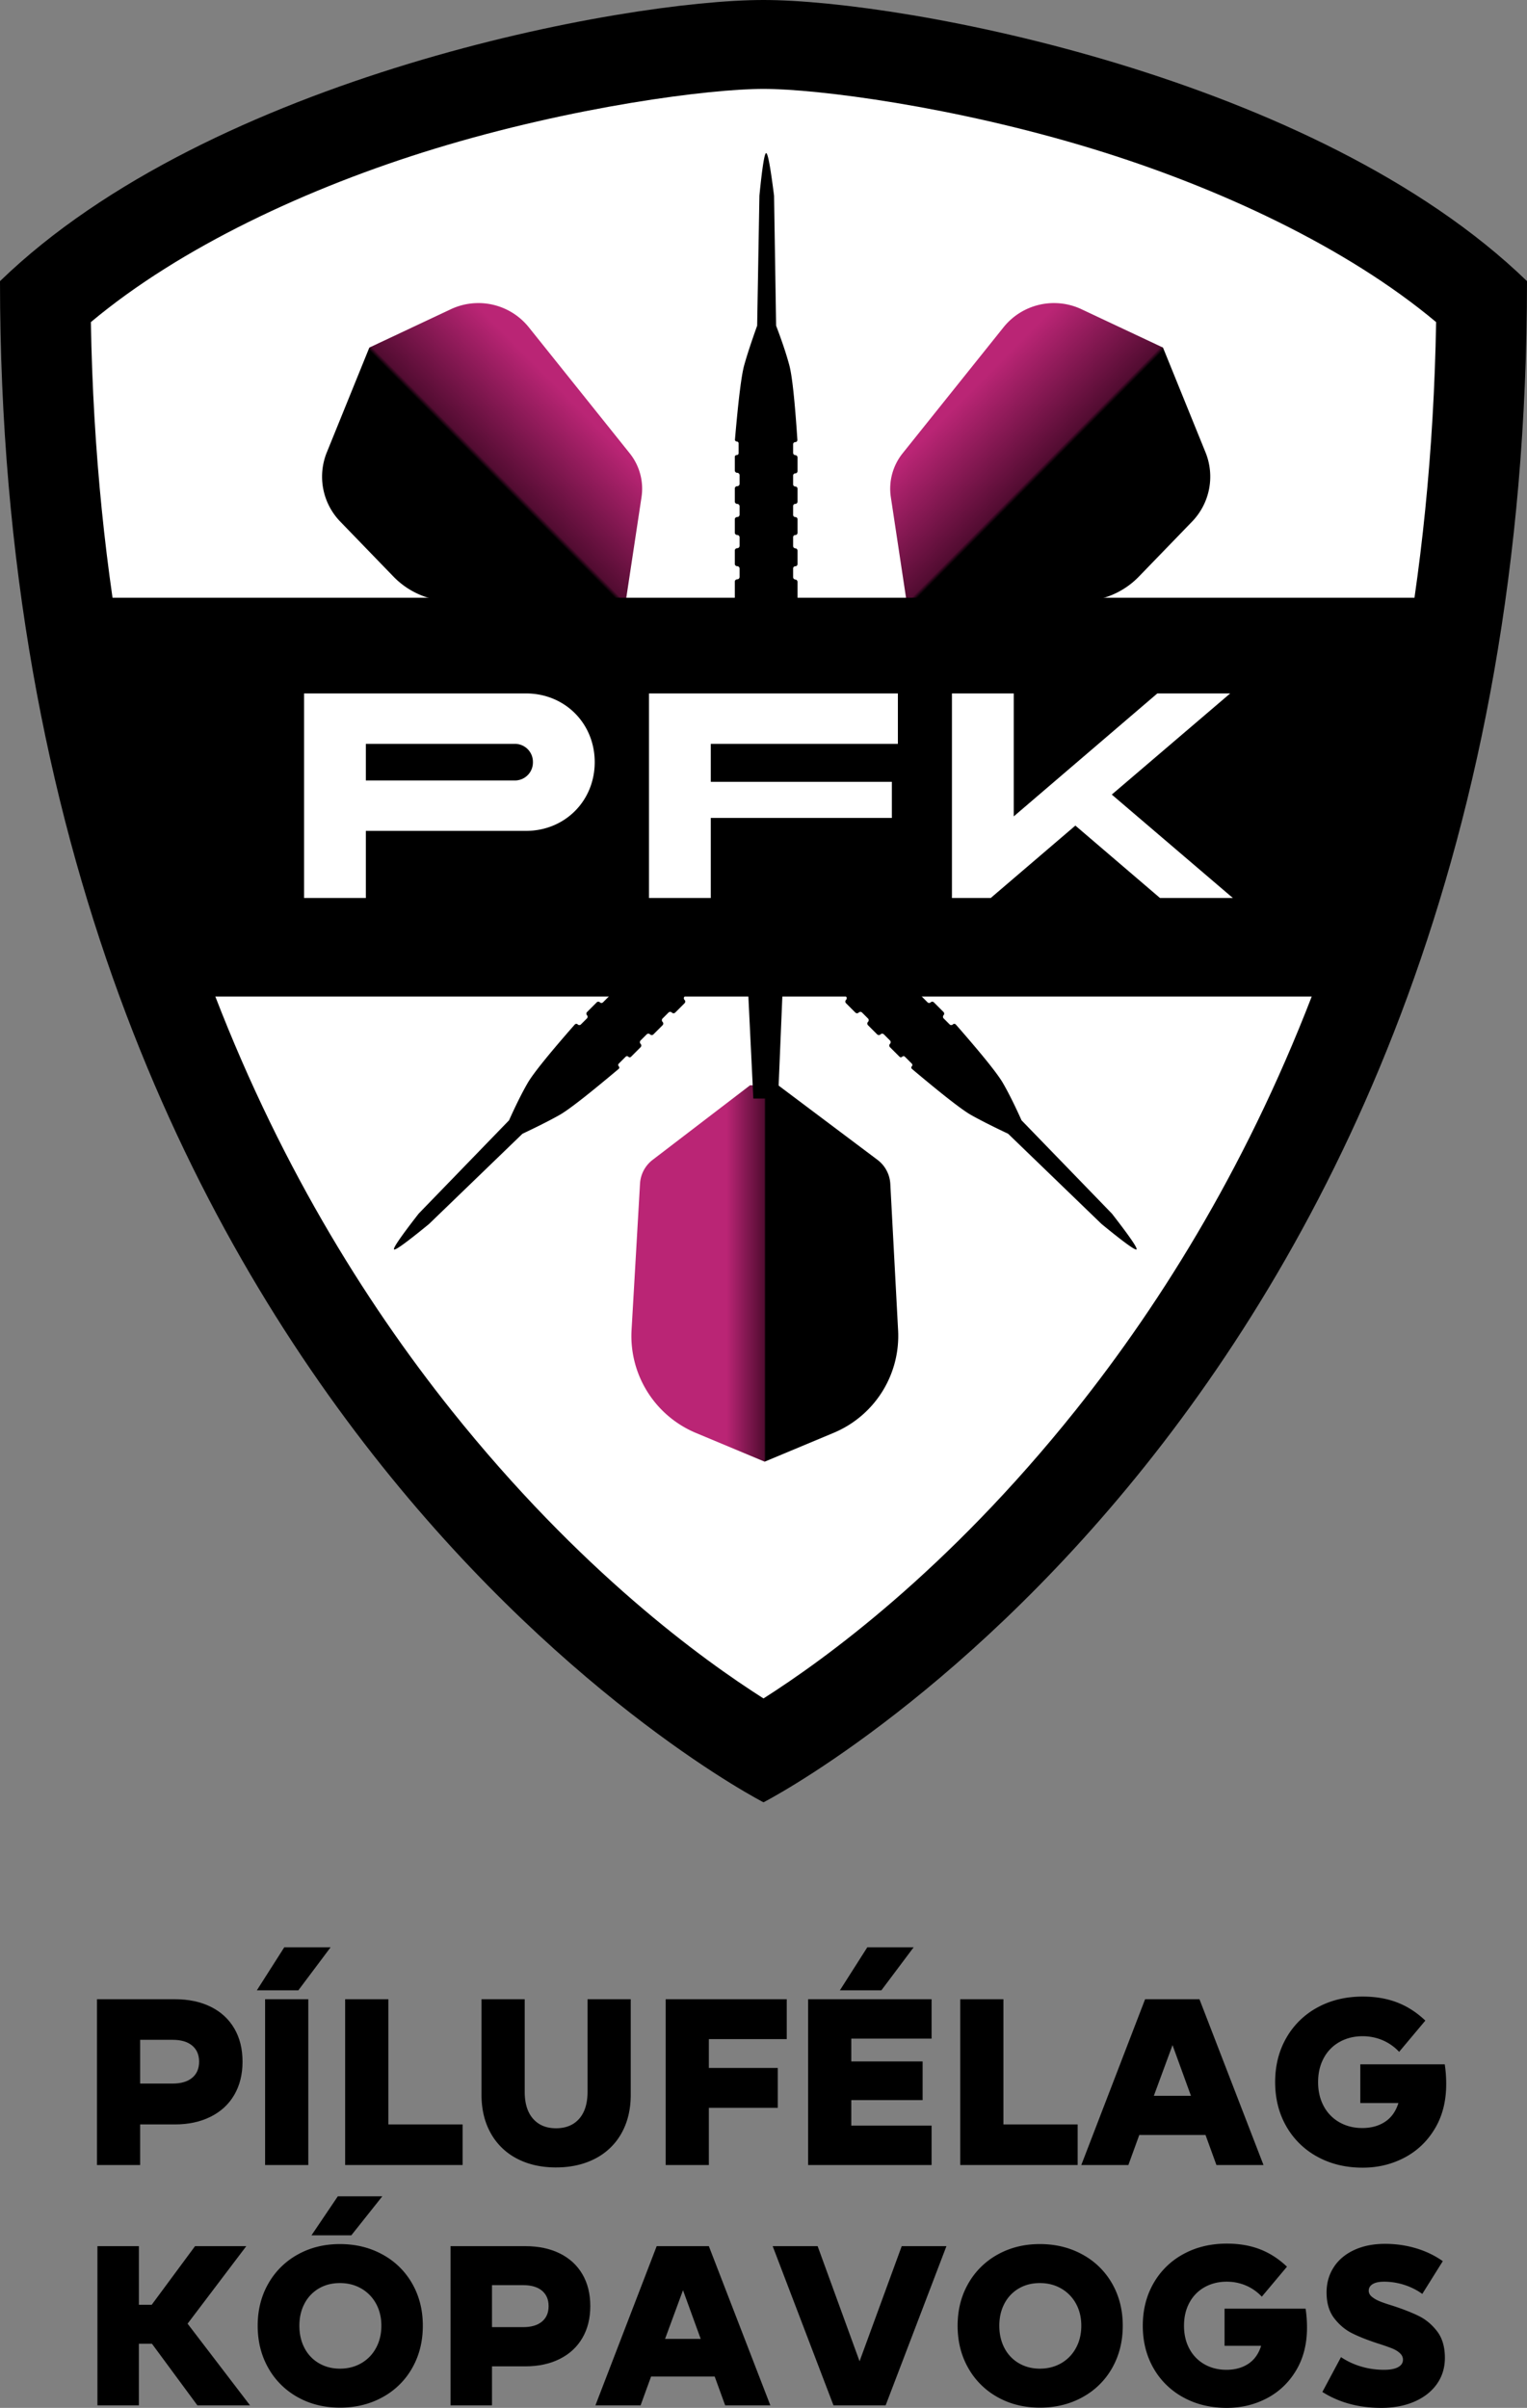 <?xml version="1.0" encoding="UTF-8"?>
<svg data-bbox="0 0 189 298" xmlns="http://www.w3.org/2000/svg" viewBox="0 0 189 298" height="298" width="189" data-type="ugc">
    <rect x="0" y="0" width="189" height="298" fill="#808080" stroke="none"/>
    <g>
        <defs>
            <linearGradient id="ba7b1f8d-cf82-4d43-aa30-a4ab38a605cf" y2="80.584%" x2="75.82%" y1="31.712%" x1="23.065%">
                <stop offset="0%" stop-color="#BA2575"/>
                <stop offset="46.607%" stop-color="#520C31"/>
                <stop offset="48.538%" stop-color="#000000"/>
                <stop offset="100%" stop-color="#000000"/>
            </linearGradient>
            <linearGradient id="b391f63d-b027-482a-a88e-07de8bcec1b0" y2="29.235%" x2="65.936%" y1="29.235%" x1="35.645%">
                <stop offset="0%" stop-color="#BA2575"/>
                <stop offset="46.607%" stop-color="#520C31"/>
                <stop offset="48.538%" stop-color="#000000"/>
                <stop offset="100%" stop-color="#000000"/>
            </linearGradient>
        </defs>
        <g fill-rule="evenodd">
            <path d="M189 34.796C162.856 9.456 111.805 0 94.5 0 77.195 0 26.144 9.456 0 34.796c0 139.927 94.5 188.259 94.5 188.259S189 174.723 189 34.796Z" fill="#000000" fill-rule="nonzero"/>
            <path d="M94.499 210.199c7.479-4.76 22.683-15.699 38.629-35.662 21.693-27.194 43.51-70.087 44.623-134.673-11.063-9.27-26.947-16.687-42.522-21.446-17.182-5.254-34.055-7.417-40.73-7.417-6.674 0-23.547 2.163-40.73 7.417-15.573 4.759-31.457 12.175-42.521 21.446 1.112 64.525 22.93 107.48 44.623 134.673 15.946 19.963 31.15 30.903 38.628 35.662Z" fill="#FFFFFF" fill-rule="nonzero"/>
            <path fill="url(#ba7b1f8d-cf82-4d43-aa30-a4ab38a605cf)" d="m95.364 19.322 10.09 4.746 5.263 12.968a8 8 0 0 1-1.664 8.571l-6.582 6.803a10 10 0 0 1-7.186 3.046H73.713l-1.944-12.88a7 7 0 0 1 1.457-5.42l12.488-15.595a8 8 0 0 1 9.65-2.24Z" transform="translate(38.492 18.948)"/>
            <path transform="matrix(-1 0 0 1 79.857 18.948)" fill="url(#ba7b1f8d-cf82-4d43-aa30-a4ab38a605cf)" d="m24.053 19.322 10.09 4.746 5.263 12.968a8 8 0 0 1-1.664 8.571L31.16 52.41a10 10 0 0 1-7.187 3.046H2.403L.456 42.576a7 7 0 0 1 1.458-5.42l12.488-15.595a8 8 0 0 1 9.65-2.24Z"/>
            <path fill="url(#b391f63d-b027-482a-a88e-07de8bcec1b0)" d="M15.2 11.663h3.48l12.285 9.226a4 4 0 0 1 1.592 2.986l.964 18.114a13 13 0 0 1-7.968 12.685l-8.55 3.573-8.507-3.556A13 13 0 0 1 .531 41.947L1.577 23.84a4 4 0 0 1 1.562-2.946l12.062-9.232Z" transform="translate(77.639 122.651)"/>
            <path fill="#000000" d="M92.594 122.651h4.266l-.554 13.31h-3.063l-.649-13.31z"/>
            <path fill="#000000" d="M93.993 24.231c.349-3.522.627-5.283.837-5.283.21 0 .535 1.761.977 5.283l.255 16.077c.743 1.955 1.29 3.594 1.64 4.918.344 1.3.674 4.37.992 9.214a.256.256 0 0 1-.256.273.274.274 0 0 0-.273.274v1.052c0 .154.12.282.273.29a.29.29 0 0 1 .274.291v1.69a.274.274 0 0 1-.274.274.274.274 0 0 0-.273.274v1.08c0 .15.122.273.273.273.151 0 .274.123.274.274v1.602a.274.274 0 0 1-.274.273.274.274 0 0 0-.273.274v1.084c0 .151.122.274.273.274.151 0 .274.122.274.274v1.675a.274.274 0 0 1-.274.274.274.274 0 0 0-.273.273v1.085c0 .154.12.28.273.288a.289.289 0 0 1 .274.288v1.66a.274.274 0 0 1-.274.273.274.274 0 0 0-.273.274v1.068a.3.3 0 0 0 .273.298.3.3 0 0 1 .274.299v2.383h-7.764v-2.41c0-.163.132-.295.295-.295a.295.295 0 0 0 .295-.295v-1.036a.295.295 0 0 0-.295-.295.295.295 0 0 1-.295-.294v-1.637c0-.163.132-.295.295-.295a.295.295 0 0 0 .295-.295v-1.048a.295.295 0 0 0-.295-.295.295.295 0 0 1-.295-.294v-1.634a.292.292 0 0 1 .295-.292.292.292 0 0 0 .295-.292V62.66a.297.297 0 0 0-.295-.297.297.297 0 0 1-.295-.298v-1.602a.292.292 0 0 1 .295-.292.292.292 0 0 0 .295-.292v-1.067a.297.297 0 0 0-.295-.297.297.297 0 0 1-.295-.297V56.55a.234.234 0 0 1 .236-.234.234.234 0 0 0 .237-.234v-1.204a.239.239 0 0 0-.237-.238.22.22 0 0 1-.216-.238c.421-4.906.8-7.964 1.136-9.175.34-1.23.877-2.87 1.61-4.918l.28-16.077Z"/>
            <path fill="#000000" d="M136.343 151.483c2.736 2.244 4.179 3.292 4.327 3.144.149-.149-.866-1.623-3.045-4.426l-11.187-11.549c-.857-1.907-1.63-3.454-2.318-4.637-.676-1.161-2.614-3.567-5.813-7.216a.256.256 0 0 0-.374-.012.274.274 0 0 1-.388 0l-.744-.745a.29.29 0 0 1-.012-.399.29.29 0 0 0-.011-.399l-1.196-1.195a.274.274 0 0 0-.387 0 .274.274 0 0 1-.388 0l-.763-.764a.274.274 0 0 1 0-.387.274.274 0 0 0 0-.387l-1.132-1.132a.274.274 0 0 0-.387 0 .274.274 0 0 1-.387 0l-.767-.767a.274.274 0 0 1 0-.387.274.274 0 0 0 0-.387l-1.184-1.185a.274.274 0 0 0-.388 0 .274.274 0 0 1-.387 0l-.767-.767a.289.289 0 0 1-.01-.397.289.289 0 0 0-.01-.398l-1.174-1.173a.274.274 0 0 0-.387 0 .274.274 0 0 1-.387 0l-.755-.755a.3.3 0 0 1-.017-.404.3.3 0 0 0-.017-.405l-1.686-1.686-5.49 5.49 1.705 1.705a.295.295 0 0 0 .416.001.295.295 0 0 1 .417 0l.732.732a.295.295 0 0 1 0 .417.295.295 0 0 0 .001.416l1.158 1.158a.294.294 0 0 0 .415 0 .295.295 0 0 1 .418 0l.741.742a.295.295 0 0 1 0 .417.295.295 0 0 0 .001.416l1.155 1.155a.292.292 0 0 0 .414-.001.292.292 0 0 1 .415-.002l.733.733a.297.297 0 0 1 .003.42.297.297 0 0 0 .002.417l1.132 1.133a.292.292 0 0 0 .415-.002.292.292 0 0 1 .415-.002l.754.755a.297.297 0 0 1 .002.418.297.297 0 0 0 .003.42l1.18 1.179a.234.234 0 0 0 .33-.003.234.234 0 0 1 .333-.001l.852.852a.239.239 0 0 1 .002.336.22.22 0 0 0 .016.32c3.765 3.172 6.197 5.067 7.29 5.686 1.111.629 2.65 1.409 4.616 2.34l11.566 11.169Z"/>
            <path fill="#000000" d="M53.1 151.483c-2.737 2.244-4.179 3.293-4.327 3.144-.149-.148.865-1.623 3.045-4.426l11.186-11.549c.858-1.907 1.63-3.453 2.318-4.637.677-1.162 2.614-3.567 5.815-7.216a.256.256 0 0 1 .373-.013.274.274 0 0 0 .387 0l.745-.744a.29.29 0 0 0 .011-.399.29.29 0 0 1 .012-.398l1.196-1.196a.274.274 0 0 1 .387 0 .274.274 0 0 0 .387 0l.764-.764a.274.274 0 0 0 0-.387.274.274 0 0 1 0-.387l1.132-1.132a.274.274 0 0 1 .387 0 .274.274 0 0 0 .387 0l.767-.767a.273.273 0 0 0 0-.387.274.274 0 0 1 0-.387l1.184-1.184a.274.274 0 0 1 .387 0 .274.274 0 0 0 .388 0l.767-.768a.289.289 0 0 0 .01-.397.289.289 0 0 1 .01-.397l1.174-1.174a.274.274 0 0 1 .386 0 .274.274 0 0 0 .388 0l.755-.755a.3.3 0 0 0 .017-.404.3.3 0 0 1 .018-.404l1.685-1.686 5.49 5.49-1.705 1.705a.295.295 0 0 1-.417 0 .295.295 0 0 0-.416 0l-.733.732a.295.295 0 0 0 0 .417.295.295 0 0 1 0 .417l-1.157 1.158a.295.295 0 0 1-.417-.001.295.295 0 0 0-.417 0l-.742.742a.295.295 0 0 0 0 .417.295.295 0 0 1 0 .417l-1.155 1.155a.292.292 0 0 1-.415-.002.292.292 0 0 0-.415-.002l-.733.733a.297.297 0 0 0-.002.42.297.297 0 0 1-.001.418l-1.133 1.133a.292.292 0 0 1-.415-.003.292.292 0 0 0-.415-.002l-.755.755a.297.297 0 0 0-.001.418.297.297 0 0 1-.002.42l-1.18 1.18a.234.234 0 0 1-.332-.004.234.234 0 0 0-.333-.001l-.852.852a.239.239 0 0 0-.002.336.22.22 0 0 1-.015.322c-3.766 3.17-6.197 5.065-7.29 5.684-1.11.63-2.65 1.409-4.617 2.34L53.1 151.483Z"/>
            <path d="M179.842 73.976H9.136l8.405 49.356h153.895l8.406-49.356z" fill="#000000" fill-rule="nonzero"/>
            <g fill-rule="nonzero">
                <path d="M45.281 92.059h18.414a2.23 2.23 0 0 1 2.266 2.266 2.23 2.23 0 0 1-2.266 2.267H45.281v-4.533Zm-7.648-6.239v25.317h7.648v-8.306h19.823c4.808 0 8.505-3.704 8.505-8.506 0-4.801-3.696-8.505-8.505-8.505H37.633Z" fill="#FFFFFF"/>
                <path d="M80.327 85.82v25.317h7.648v-9.91h22.414V96.76H87.975v-4.701h23.158V85.82H80.327z" fill="#FFFFFF"/>
                <path d="M117.824 85.82v25.317h4.8l10.476-8.962 10.476 8.962h9.018l-14.986-12.8 14.655-12.517h-9.018l-17.772 15.217V85.82h-7.648z" fill="#FFFFFF"/>
            </g>
            <g fill-rule="nonzero">
                <path d="M12 247.424h9.64c1.702 0 3.183.312 4.444.937 1.262.624 2.233 1.517 2.913 2.677.681 1.16 1.021 2.532 1.021 4.119 0 1.566-.34 2.934-1.02 4.104-.681 1.17-1.657 2.072-2.929 2.706-1.271.635-2.747.952-4.43.952h-4.293v5.026H12v-20.521Zm9.37 10.439c1.04 0 1.846-.238 2.417-.714.57-.476.856-1.14.856-1.992 0-.853-.285-1.517-.856-1.993-.57-.476-1.376-.714-2.417-.714h-4.025v5.413h4.025Z" fill="#000000"/>
                <path d="M32.811 267.945v-20.521h5.346v20.521H32.81ZM35.184 241h5.735l-3.994 5.324H31.79L35.184 241Z" fill="#000000"/>
                <path d="M42.721 247.424h5.346v15.495h9.19v5.026H42.72v-20.521z" fill="#000000"/>
                <path d="M68.818 268.243c-1.842 0-3.459-.367-4.85-1.1a7.779 7.779 0 0 1-3.228-3.139c-.761-1.358-1.142-2.939-1.142-4.743v-11.837h5.346v11.45c0 1.448.345 2.563 1.036 3.346.69.783 1.637 1.175 2.838 1.175 1.221 0 2.177-.392 2.868-1.175.69-.783 1.036-1.898 1.036-3.346v-11.45h5.345v11.837c0 1.804-.38 3.385-1.14 4.743a7.758 7.758 0 0 1-3.244 3.138c-1.402.734-3.023 1.1-4.865 1.1Z" fill="#000000"/>
                <path d="M87.737 252.361v3.569h8.529v4.937h-8.529v7.078h-5.345v-20.521h14.985v4.937h-9.64z" fill="#000000"/>
                <path d="M105.365 252.301v2.826h8.829v4.788h-8.829v3.153h9.94v4.877H100.02v-20.521h15.285v4.877h-9.94ZM107.347 241h5.736l-3.994 5.324h-5.135l3.393-5.324Z" fill="#000000"/>
                <path d="M118.849 247.424h5.345v15.495h9.19v5.026h-14.535v-20.521z" fill="#000000"/>
                <path d="M149.21 264.228h-8.199l-1.351 3.717h-5.826l7.898-20.521h6.727l7.928 20.521h-5.826l-1.351-3.717Zm-1.802-4.848-2.282-6.276-2.313 6.276h4.595Z" fill="#000000"/>
                <path d="M178.82 255.484c.12.793.18 1.606.18 2.439 0 2.121-.47 3.965-1.411 5.531-.941 1.567-2.198 2.761-3.77 3.584-1.57.823-3.288 1.234-5.15 1.234-2.102 0-3.974-.45-5.615-1.353a9.764 9.764 0 0 1-3.844-3.762c-.921-1.606-1.382-3.43-1.382-5.472 0-2.043.46-3.867 1.382-5.473a9.764 9.764 0 0 1 3.844-3.762c1.641-.902 3.513-1.353 5.615-1.353 1.582 0 3.004.243 4.265.729 1.261.485 2.422 1.234 3.483 2.245l-3.243 3.866a6.088 6.088 0 0 0-2.057-1.442 6.275 6.275 0 0 0-2.478-.49c-1.04 0-1.982.232-2.822.698a4.921 4.921 0 0 0-1.967 1.993c-.47.862-.706 1.858-.706 2.989 0 1.13.235 2.126.706 2.989a4.949 4.949 0 0 0 1.952 1.992c.83.466 1.766.7 2.807.7 1.102 0 2.043-.259 2.823-.774.781-.516 1.332-1.289 1.652-2.32h-4.715v-4.788h10.45Z" fill="#000000"/>
                <path d="M18.806 290.063H17.19v7.623h-5.13v-19.7h5.132v7.252h1.586l5.362-7.252h6.342l-7.265 9.593 7.727 10.107h-6.516l-5.621-7.623z" fill="#000000"/>
                <path d="M41.811 271.819h5.507l-3.835 4.825h-4.93l3.258-4.825Zm.26 26.152c-1.941 0-3.686-.433-5.233-1.299a9.352 9.352 0 0 1-3.632-3.611c-.875-1.542-1.312-3.284-1.312-5.225 0-1.942.437-3.679 1.312-5.21a9.38 9.38 0 0 1 3.632-3.598c1.547-.866 3.292-1.3 5.233-1.3 1.96 0 3.724.434 5.29 1.3a9.327 9.327 0 0 1 3.661 3.597c.875 1.532 1.312 3.27 1.312 5.21 0 1.942-.437 3.684-1.312 5.226a9.3 9.3 0 0 1-3.661 3.611c-1.566.866-3.33 1.3-5.29 1.3Zm0-4.825c.98 0 1.86-.223 2.638-.67a4.757 4.757 0 0 0 1.83-1.885c.442-.809.663-1.727.663-2.755 0-1.028-.22-1.942-.663-2.741a4.782 4.782 0 0 0-1.83-1.87c-.779-.448-1.658-.671-2.638-.671s-1.85.223-2.61.67a4.642 4.642 0 0 0-1.772 1.87c-.423.8-.634 1.714-.634 2.742s.21 1.946.634 2.755a4.592 4.592 0 0 0 1.787 1.884c.769.448 1.634.671 2.595.671Z" fill="#000000"/>
                <path d="M55.765 277.986h9.254c1.634 0 3.056.3 4.267.899 1.21.6 2.143 1.456 2.796 2.57.654 1.113.98 2.431.98 3.954 0 1.504-.326 2.817-.98 3.94-.653 1.123-1.59 1.99-2.81 2.598-1.221.61-2.639.914-4.253.914h-4.123v4.825h-5.131v-19.7Zm8.995 10.021c.999 0 1.773-.228 2.32-.685.548-.457.822-1.095.822-1.913 0-.819-.274-1.456-.822-1.913-.547-.457-1.321-.685-2.32-.685h-3.864v5.196h3.864Z" fill="#000000"/>
                <path d="M88.457 294.117h-7.87l-1.298 3.569h-5.592l7.582-19.7h6.457l7.611 19.7h-5.592l-1.298-3.569Zm-1.73-4.654-2.19-6.024-2.22 6.024h4.41Z" fill="#000000"/>
                <path d="m117.142 277.986-7.524 19.7h-6.458l-7.524-19.7h5.564l5.19 14.247 5.217-14.247h5.535z" fill="#000000"/>
                <path d="M128.703 297.971c-1.941 0-3.685-.433-5.233-1.299a9.352 9.352 0 0 1-3.632-3.611c-.875-1.542-1.312-3.284-1.312-5.225 0-1.942.437-3.679 1.312-5.21a9.38 9.38 0 0 1 3.632-3.598c1.548-.866 3.292-1.3 5.233-1.3 1.96 0 3.724.434 5.29 1.3a9.327 9.327 0 0 1 3.662 3.597c.874 1.532 1.311 3.27 1.311 5.21 0 1.942-.437 3.684-1.311 5.226a9.3 9.3 0 0 1-3.662 3.611c-1.566.866-3.33 1.3-5.29 1.3Zm0-4.825c.98 0 1.86-.223 2.638-.67a4.757 4.757 0 0 0 1.83-1.885c.443-.809.664-1.727.664-2.755 0-1.028-.221-1.942-.663-2.741a4.782 4.782 0 0 0-1.831-1.87c-.779-.448-1.658-.671-2.638-.671s-1.85.223-2.61.67a4.642 4.642 0 0 0-1.772 1.87c-.423.8-.634 1.714-.634 2.742s.211 1.946.634 2.755a4.592 4.592 0 0 0 1.787 1.884c.77.448 1.634.671 2.595.671Z" fill="#000000"/>
                <path d="M161.597 285.723c.116.761.173 1.542.173 2.341 0 2.037-.451 3.807-1.355 5.31-.903 1.504-2.11 2.651-3.618 3.441-1.509.79-3.157 1.185-4.944 1.185-2.018 0-3.815-.433-5.391-1.3a9.373 9.373 0 0 1-3.69-3.61c-.884-1.543-1.326-3.294-1.326-5.254 0-1.96.442-3.712 1.326-5.254a9.373 9.373 0 0 1 3.69-3.611c1.576-.866 3.373-1.3 5.391-1.3 1.518 0 2.883.234 4.094.7 1.21.466 2.325 1.185 3.344 2.156l-3.114 3.711a5.845 5.845 0 0 0-1.974-1.384 6.024 6.024 0 0 0-2.379-.471c-1 0-1.903.223-2.71.67a4.725 4.725 0 0 0-1.888 1.913c-.452.828-.678 1.785-.678 2.87 0 1.085.226 2.041.678 2.87a4.75 4.75 0 0 0 1.874 1.912c.797.447 1.696.671 2.695.671 1.057 0 1.96-.247 2.71-.742s1.278-1.237 1.586-2.227h-4.526v-4.597h10.032Z" fill="#000000"/>
                <path d="M165.98 291.719a9.01 9.01 0 0 0 2.464 1.156c.913.276 1.87.414 2.869.414.75 0 1.326-.11 1.73-.328.403-.22.605-.528.605-.928 0-.305-.13-.576-.39-.814-.259-.238-.595-.438-1.008-.6a30.093 30.093 0 0 0-1.687-.585c-1.287-.419-2.359-.842-3.214-1.27-.856-.429-1.595-1.052-2.22-1.87-.625-.819-.937-1.875-.937-3.17 0-1.18.298-2.227.894-3.14.595-.914 1.441-1.623 2.537-2.127 1.095-.505 2.364-.757 3.805-.757 1.326 0 2.6.181 3.82.543 1.22.361 2.33.894 3.33 1.598l-2.537 4.055a7.983 7.983 0 0 0-2.263-1.128 8.172 8.172 0 0 0-2.465-.385c-.615 0-1.086.1-1.413.3-.327.2-.49.47-.49.813 0 .286.125.533.375.742.25.21.567.395.951.557.385.162.923.347 1.615.557 1.287.419 2.368.842 3.243 1.27.874.429 1.634 1.062 2.277 1.899.644.838.966 1.932.966 3.283 0 1.219-.326 2.294-.98 3.227-.653.932-1.576 1.66-2.768 2.184-1.191.523-2.565.785-4.122.785-2.787 0-5.218-.657-7.294-1.97l2.306-4.311Z" fill="#000000"/>
            </g>
        </g>
    </g>
</svg>
